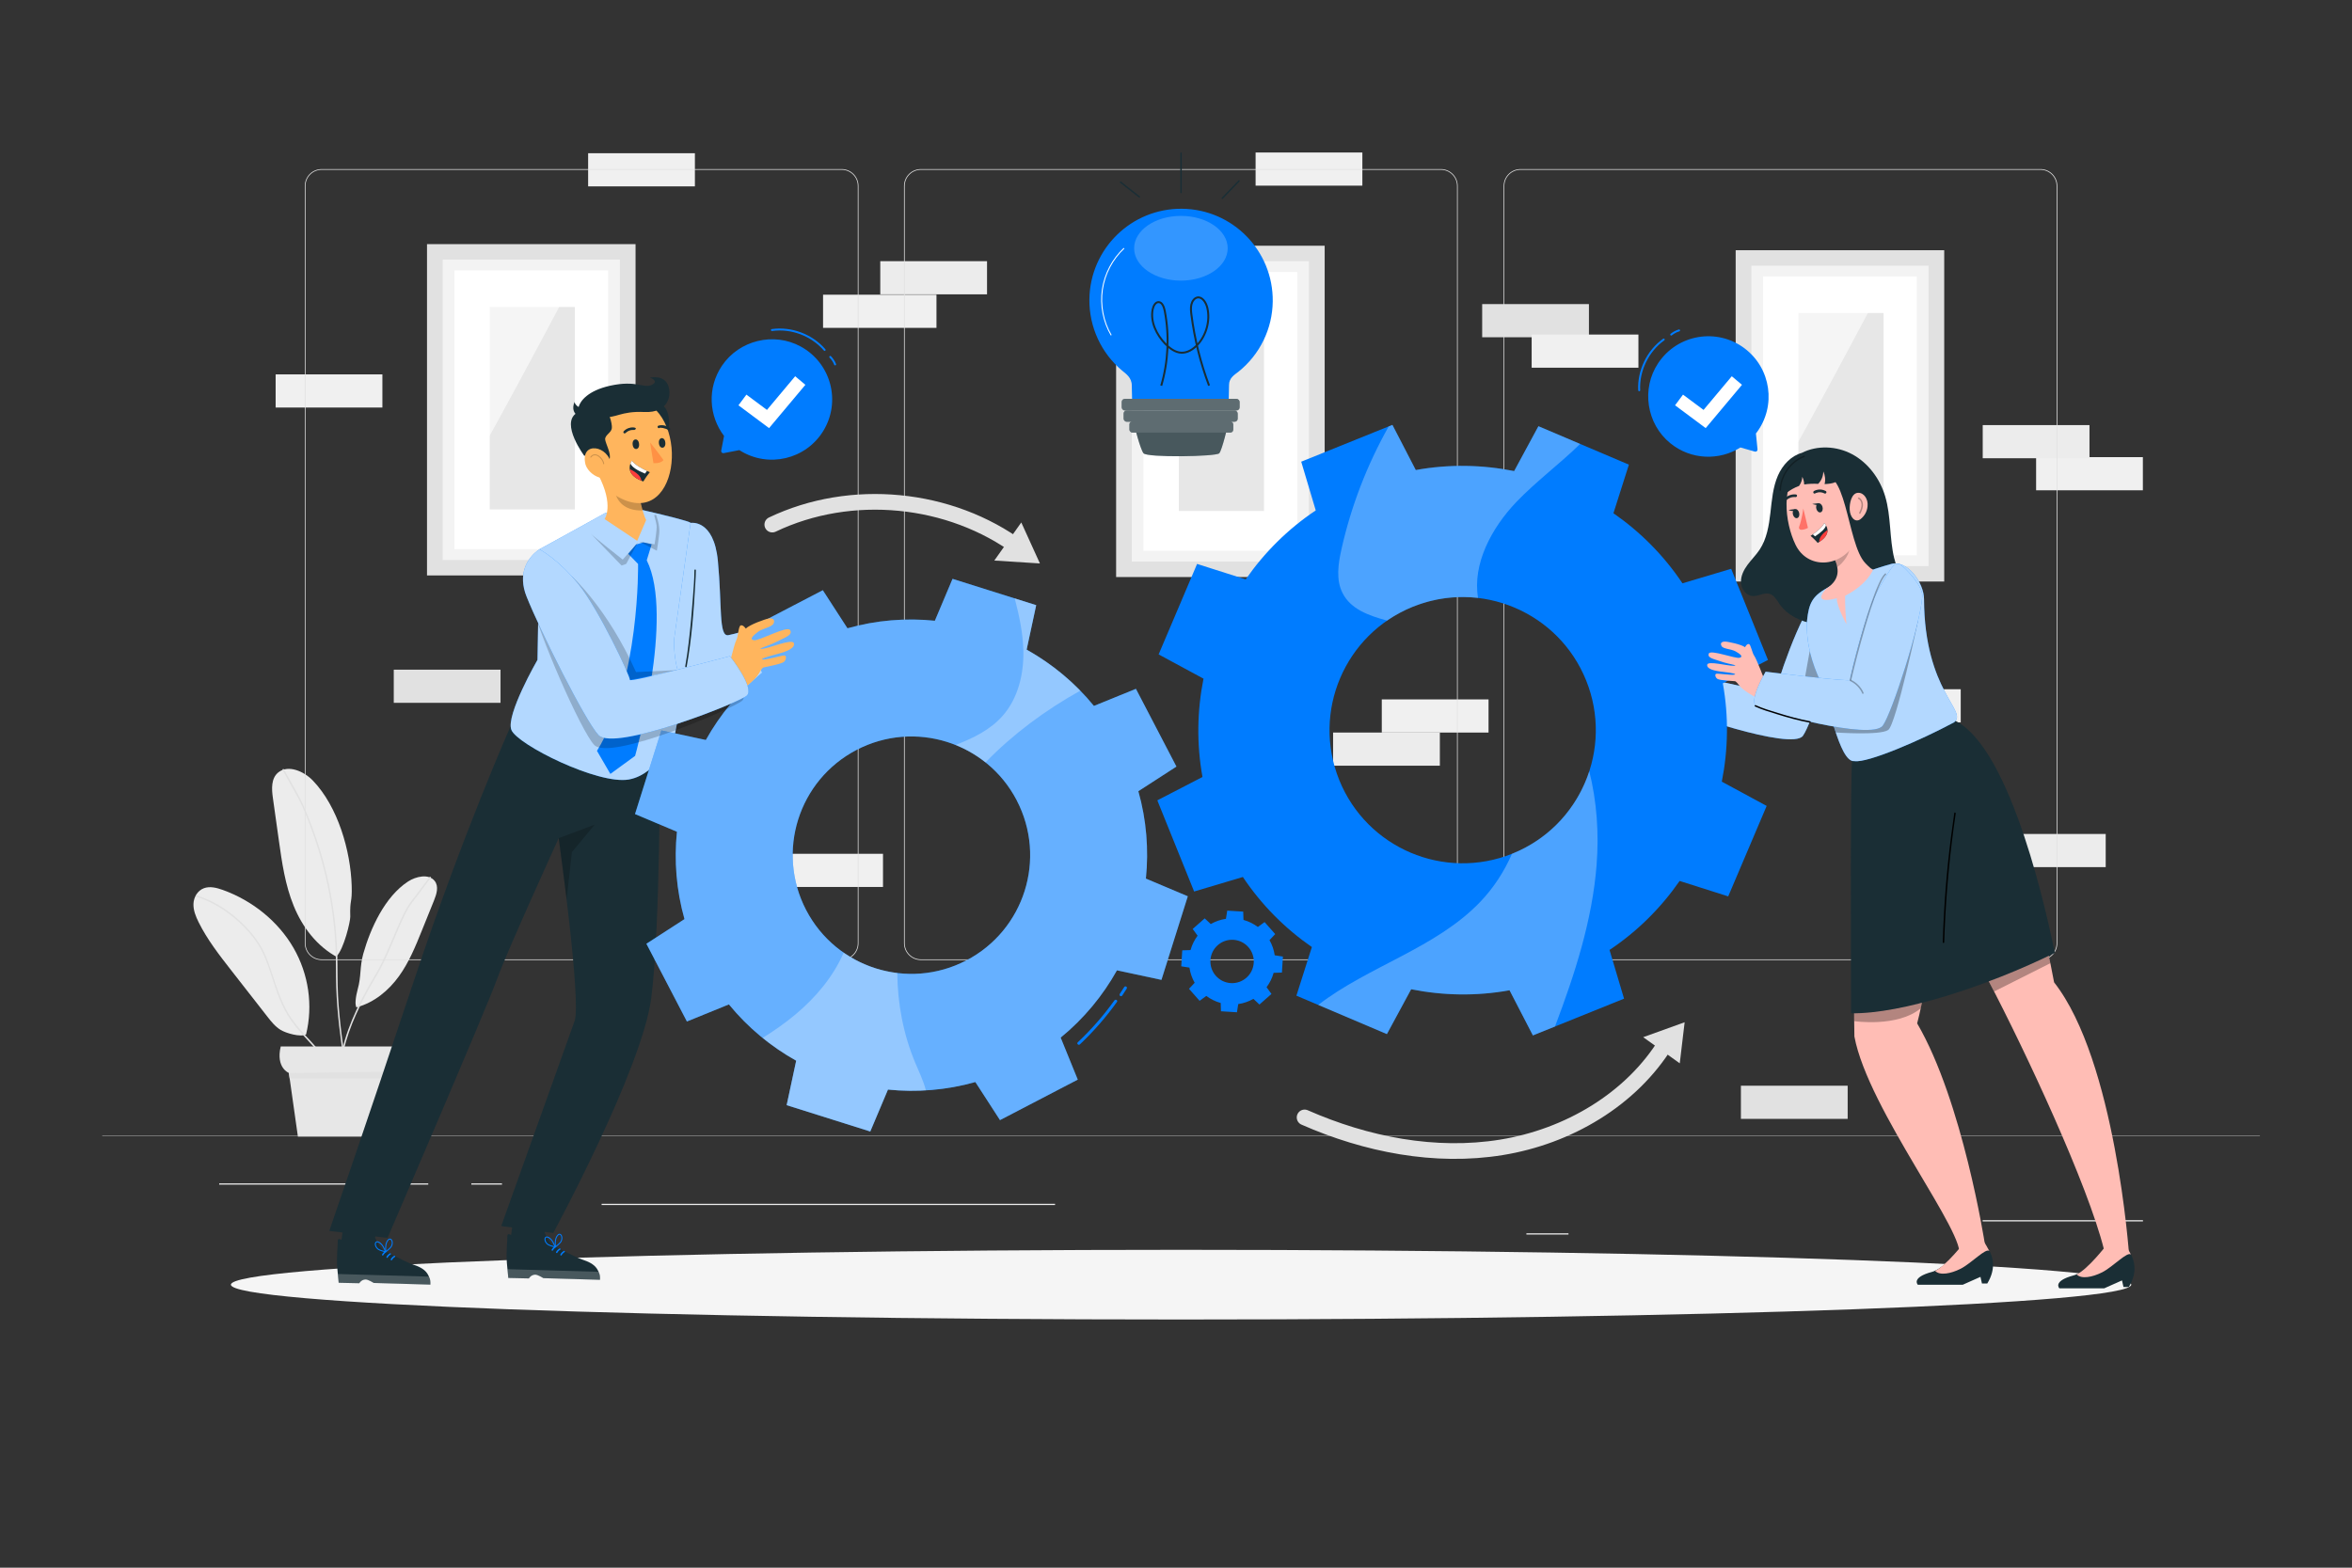 <svg xmlns="http://www.w3.org/2000/svg" id="Layer_1" viewBox="0 0 1200 800"><rect x="0" y="0" width="1200" height="800" fill="#333333" stroke="none"/><path d="M394.03,267.7c40.14-19.18,90.71-14.26,126.41,12.28" fill="none" stroke="#e1e1e1" stroke-linecap="round" stroke-linejoin="round" stroke-width="8"></path><polygon points="521.06 266.61 507.3 286.05 530.57 287.53 521.06 266.61" fill="#e1e1e1" stroke-width="0"></polygon><path d="M665.61,570.23c31.43,13.82,66.54,20.76,100.43,15.27,33.89-5.49,66.3-24.36,84.18-53.67" fill="none" stroke="#e1e1e1" stroke-linecap="round" stroke-linejoin="round" stroke-width="8"></path><polygon points="838.36 529.28 857.02 542.62 859.51 521.66 838.36 529.28" fill="#e1e1e1" stroke-width="0"></polygon><path d="M182.15,513.97c-.22.51-.94-.47-.71-3.39.14-1.77.55-3.96,1.04-5.68,1.92-6.78.96-11.46,2.88-18.24,3.66-12.95,10.97-29.06,22.81-36.81,4.11-2.69,10.62-4.07,13.59-.32,2.23,2.81.99,6.72-.32,9.98-2.07,5.12-4.13,10.24-6.2,15.36-3.25,8.05-6.54,16.17-11.7,23.32-5.16,7.15-12.45,13.33-21.38,15.78" fill="#ececec" stroke-width="0"></path><path d="M175.36,536.14c1.37-6.29,3.61-12.38,6.21-18.26,1.71-3.86,3.59-7.65,5.6-11.36,2.19-4.04,4.68-7.91,6.83-11.96,3.82-7.18,6.73-14.79,10-22.23,1.4-3.18,2.85-6.36,4.64-9.35,1.04-1.74,2.32-3.25,3.53-4.86,2.54-3.38,5.08-6.77,7.62-10.15.29-.39-.36-.76-.65-.38-2.32,3.09-4.65,6.19-6.97,9.28-1.02,1.36-2.16,2.62-3.11,4.03-1.85,2.73-3.31,5.73-4.68,8.73-3.38,7.37-6.22,14.98-9.85,22.24-2,4-4.39,7.76-6.58,11.66s-4.23,7.83-6.09,11.86c-3.04,6.59-5.7,13.45-7.25,20.56-.1.47.62.67.72.2h0Z" fill="#e1e1e1" stroke-width="0"></path><path d="M156.15,527.9c3.64-14.79,1.33-30.75-6.38-44.15-7.72-13.39-20.78-24.11-36.12-29.62-3.09-1.11-6.59-2.01-9.66-.85-3.28,1.24-5.14,4.62-5.28,7.88-.14,3.26,1.13,6.43,2.6,9.4,4.41,8.92,10.66,16.93,16.87,24.88,6.09,7.8,12.19,15.61,18.28,23.41,1.94,2.48,3.94,5.02,6.71,6.71,2.77,1.69,10.07,3.82,12.97,2.34" fill="#ececec" stroke-width="0"></path><path d="M171.73,487.98c3.77-3.82,7.05-17.83,6.98-20.19-.28-9.33,1-6.45.72-15.78-.54-17.81-7.01-40.4-19.85-53.73-4.45-4.62-12.45-8.21-17.53-4.17-3.8,3.03-3.48,8.45-2.83,13.04,1.01,7.21,2.03,14.43,3.04,21.64,1.59,11.34,3.22,22.79,7.59,33.49,4.37,10.7,11.81,20.73,22.6,26.38" fill="#ececec" stroke-width="0"></path><path d="M170.87,562.63c3.03-8.52-1.06-17.48-6.26-24.21-5.97-7.72-13.63-14.03-18.34-22.71s-6.8-18.09-10.35-27.07c-2.58-6.53-6.9-12.21-11.88-17.11-6.68-6.57-14.78-11.88-23.77-14.65-.46-.14-.66.58-.2.72,8.05,2.48,15.37,7.03,21.57,12.69,5.18,4.72,9.96,10.35,12.83,16.8,3.66,8.23,5.57,17.13,9.32,25.34,1.88,4.11,4.23,7.93,7.07,11.45s6.2,6.94,9.3,10.41c6.67,7.47,13.71,17.66,9.98,28.14-.16.46.56.65.72.2h0Z" fill="#e1e1e1" stroke-width="0"></path><path d="M179.08,565.36c-1.16-12.65-3.27-25.18-4.82-37.77-.79-6.44-1.43-12.89-1.78-19.37-.39-7.12-.18-14.23-.4-21.35-.42-13.73-2.25-27.41-5.44-40.77-1.63-6.84-3.63-13.6-5.97-20.24-1.15-3.25-2.38-6.47-3.7-9.66-1.15-2.78-2.27-5.65-3.66-8.33-2.68-5.16-5.65-10.19-8.47-15.28-.23-.42-.88-.04-.65.38,2.69,4.85,5.38,9.7,8.07,14.55,2.48,4.47,4.29,9.44,6.1,14.22,2.44,6.44,4.55,13.01,6.32,19.66,3.59,13.51,5.77,27.4,6.48,41.37.35,6.96.13,13.91.37,20.87s.76,13.2,1.49,19.77c1.57,14.01,4.03,27.9,5.32,41.95.04.48.79.48.75,0h0Z" fill="#e1e1e1" stroke-width="0"></path><path d="M143.23,534.02h60.03s4.38,10.09-4.38,12.91l-5.48,33.09h-41.41l-4.6-32.48s-6.79-2.62-4.16-13.52Z" fill="#e7e7e7" stroke-width="0"></path><g><path d="M147.39,547.53c16.88,0,34.61-.61,51.49-.61l-.56,3.4h-50.53l-.4-2.8Z" fill="#e1e1e1" stroke-width="0"></path></g><rect x="140.63" y="191.05" width="54.47" height="16.92" fill="#f0f0f0" stroke-width="0"></rect><rect x="300.07" y="78.19" width="54.47" height="16.92" fill="#f0f0f0" stroke-width="0"></rect><rect x="640.61" y="77.82" width="54.47" height="16.92" fill="#f0f0f0" stroke-width="0"></rect><rect x="1038.83" y="233.28" width="54.47" height="16.92" fill="#f0f0f0" stroke-width="0"></rect><rect x="1011.59" y="216.93" width="54.47" height="16.92" fill="#ececec" stroke-width="0"></rect><rect x="888.22" y="554.05" width="54.47" height="16.92" fill="#e1e1e1" stroke-width="0"></rect><rect x="680.15" y="373.82" width="54.47" height="16.92" fill="#ececec" stroke-width="0"></rect><rect x="704.99" y="356.91" width="54.47" height="16.92" fill="#f0f0f0" stroke-width="0"></rect><rect x="200.9" y="341.74" width="54.47" height="16.92" fill="#e1e1e1" stroke-width="0"></rect><rect x="396.04" y="435.7" width="54.47" height="16.92" fill="#f0f0f0" stroke-width="0"></rect><rect x="1019.87" y="425.58" width="54.47" height="16.92" fill="#ececec" stroke-width="0"></rect><rect x="945.9" y="351.72" width="54.47" height="16.92" fill="#f0f0f0" stroke-width="0"></rect><rect x="449.12" y="133.28" width="54.47" height="16.92" fill="#ececec" stroke-width="0"></rect><rect x="419.93" y="150.39" width="57.86" height="16.92" fill="#f0f0f0" stroke-width="0"></rect><rect x="756.21" y="155.18" width="54.47" height="16.92" fill="#e1e1e1" stroke-width="0"></rect><rect x="781.46" y="170.72" width="54.47" height="16.92" fill="#f0f0f0" stroke-width="0"></rect><rect x="217.86" y="124.58" width="106.4" height="169.07" fill="#e1e1e1" stroke-width="0"></rect><rect x="225.86" y="132.47" width="90.4" height="153.3" fill="#fff" opacity=".6" stroke-width="0"></rect><rect x="231.83" y="137.99" width="78.45" height="142.25" fill="#fff" stroke-width="0"></rect><rect x="249.86" y="156.65" width="43.44" height="103.3" fill="#e7e7e7" stroke-width="0"></rect><path d="M236.42,141.1s-1.4,103.19.7,102.84c2.1-.35,55.95-101.61,56.18-102.66l-56.88-.18Z" fill="#fff" opacity=".6" stroke-width="0"></path><rect x="885.55" y="127.69" width="106.4" height="169.07" fill="#e1e1e1" stroke-width="0"></rect><rect x="893.55" y="135.57" width="90.4" height="153.3" fill="#fff" opacity=".6" stroke-width="0"></rect><rect x="899.52" y="141.1" width="78.45" height="142.25" fill="#fff" stroke-width="0"></rect><rect x="917.55" y="159.75" width="43.44" height="103.3" fill="#e7e7e7" stroke-width="0"></rect><path d="M904.11,144.2s-1.4,103.19.7,102.84c2.1-.35,55.95-101.61,56.18-102.66l-56.88-.18Z" fill="#fff" opacity=".6" stroke-width="0"></path><rect x="569.45" y="125.4" width="106.4" height="169.07" fill="#e1e1e1" stroke-width="0"></rect><rect x="577.45" y="133.28" width="90.4" height="153.3" fill="#fff" opacity=".6" stroke-width="0"></rect><rect x="583.42" y="138.81" width="78.45" height="142.25" fill="#fff" stroke-width="0"></rect><rect x="601.45" y="157.46" width="43.44" height="103.3" fill="#e7e7e7" stroke-width="0"></rect><path d="M588.01,141.91s-1.4,103.19.7,102.84c2.1-.35,55.95-101.61,56.18-102.66l-56.88-.18Z" fill="#fff" opacity=".6" stroke-width="0"></path><path d="M1041.06,489.92h-265.29c-4.74,0-8.6-3.86-8.6-8.6V94.89c0-4.74,3.86-8.6,8.6-8.6h265.29c4.74,0,8.6,3.86,8.6,8.6v386.43c0,4.74-3.86,8.6-8.6,8.6ZM775.76,86.65c-4.54,0-8.24,3.7-8.24,8.24v386.43c0,4.54,3.7,8.24,8.24,8.24h265.29c4.54,0,8.24-3.7,8.24-8.24V94.89c0-4.54-3.7-8.24-8.24-8.24h-265.29Z" fill="#e1e1e1" stroke-width="0"></path><path d="M735.13,489.92h-265.3c-4.74,0-8.6-3.86-8.6-8.6V94.89c0-4.74,3.86-8.6,8.6-8.6h265.3c4.74,0,8.6,3.86,8.6,8.6v386.43c0,4.74-3.86,8.6-8.6,8.6ZM469.84,86.65c-4.54,0-8.24,3.7-8.24,8.24v386.43c0,4.54,3.7,8.24,8.24,8.24h265.3c4.54,0,8.24-3.7,8.24-8.24V94.89c0-4.54-3.7-8.24-8.24-8.24h-265.3Z" fill="#e1e1e1" stroke-width="0"></path><path d="M429.4,489.92H164.11c-4.74,0-8.6-3.86-8.6-8.6V94.89c0-4.74,3.86-8.6,8.6-8.6h265.3c4.74,0,8.6,3.86,8.6,8.6v386.43c0,4.74-3.86,8.6-8.6,8.6ZM164.11,86.65c-4.54,0-8.24,3.7-8.24,8.24v386.43c0,4.54,3.7,8.24,8.24,8.24h265.3c4.54,0,8.24-3.7,8.24-8.24V94.89c0-4.54-3.7-8.24-8.24-8.24H164.11Z" fill="#e1e1e1" stroke-width="0"></path><rect x="52.17" y="579.55" width="1100.83" height=".18" fill="#e1e1e1" stroke-width="0"></rect><rect x="1011.55" y="622.67" width="81.8" height=".62" fill="#ececec" stroke-width="0"></rect><rect x="778.78" y="629.37" width="21.47" height=".62" fill="#ececec" stroke-width="0"></rect><rect x="111.83" y="603.89" width="106.67" height=".62" fill="#ececec" stroke-width="0"></rect><rect x="240.48" y="603.89" width="15.64" height=".62" fill="#ececec" stroke-width="0"></rect><rect x="306.95" y="614.31" width="231.34" height=".62" fill="#ececec" stroke-width="0"></rect><path d="M1087.37,655.57c0,9.82-217.04,17.78-484.78,17.78s-484.78-7.96-484.78-17.78,217.04-17.78,484.78-17.78,484.78,7.96,484.78,17.78Z" fill="#f5f5f5" stroke-width="0"></path><path d="M571.46,93.23c3.16,2.56,6.44,4.97,9.6,7.53.37.3.91-.23.53-.53-3.16-2.56-6.44-4.97-9.6-7.53-.37-.3-.91.23-.53.53h0Z" fill="#1a2e35" stroke-width="0"></path><path d="M602.95,98.23v-20.05c0-.48-.75-.48-.75,0v20.05c0,.48.75.48.75,0h0Z" fill="#1a2e35" stroke-width="0"></path><path d="M623.92,101.41c2.83-2.94,5.66-5.88,8.49-8.82.33-.35-.19-.88-.53-.53-2.83,2.94-5.66,5.88-8.49,8.82-.33.35.19.88.53.53h0Z" fill="#1a2e35" stroke-width="0"></path><path d="M578.72,217.01s2.97,12.01,4.7,14.3,37.17,1.73,38.65,0c1.48-1.73,4.38-14.3,4.38-14.3h-47.72Z" fill="#1a2e35" stroke-width="0"></path><path d="M578.72,217.01s2.97,12.01,4.7,14.3,37.17,1.73,38.65,0c1.48-1.73,4.38-14.3,4.38-14.3h-47.72Z" fill="#fff" opacity=".2" stroke-width="0"></path><path d="M603.13,106.53c-25.83-.3-47.02,20.39-47.32,46.22-.16,14.02,5.97,27.37,16.7,36.38,1.98,1.63,4.99,3.6,4.93,7.69,0,.13.21,10.22.21,10.22h49.2s.21-10.49.21-10.61c0-3.6,2.78-5.15,4.84-6.77,10.88-8.72,17.29-21.86,17.46-35.81.3-25.83-20.39-47.02-46.22-47.32Z" fill="#007cff" stroke-width="0"></path><path d="M626.38,126.69c0,9.11-10.66,16.51-23.87,16.51s-23.87-7.4-23.87-16.51,10.66-16.52,23.87-16.52,23.87,7.4,23.87,16.52Z" fill="#fff" opacity=".2" stroke-width="0"></path><path d="M566.95,171.08c-4.07-6.98-5.69-15.36-4.51-23.35,1.18-7.99,5.15-15.55,11.06-21.05" fill="none" stroke="#fff" stroke-miterlimit="10" stroke-width=".5"></path><path d="M592.47,196.81c3.59-12.21,4.22-25.54,1.8-38.12-.39-2.03-1.31-4.48-3.13-4.53-1.63-.04-2.7,1.97-3.06,3.78-1.24,6.43,2.09,12.96,6.35,17.4,2.31,2.4,5.11,4.5,8.23,4.65,3.13.15,6.12-1.7,8.39-4.17,4.34-4.73,6.5-12.13,4.93-18.74-.66-2.79-2.65-5.79-5.14-5.26-1.5.32-2.6,1.91-2.99,3.6-.39,1.69-.2,3.47.02,5.19,1.59,12.43,4.62,24.63,9,36.16" fill="none" stroke="#1a2e35" stroke-miterlimit="10"></path><rect x="572.28" y="203.53" width="60.2" height="5.94" rx="1.58" ry="1.58" fill="#1a2e35" stroke-width="0"></rect><rect x="572.28" y="203.53" width="60.2" height="5.94" rx="1.58" ry="1.58" fill="#fff" opacity=".3" stroke-width="0"></rect><rect x="573.25" y="209.47" width="58.25" height="5.75" rx="1.56" ry="1.56" fill="#1a2e35" stroke-width="0"></rect><rect x="573.25" y="209.47" width="58.25" height="5.75" rx="1.56" ry="1.56" fill="#fff" opacity=".3" stroke-width="0"></rect><rect x="576.21" y="215.03" width="53.03" height="5.75" rx="1.56" ry="1.56" fill="#1a2e35" stroke-width="0"></rect><rect x="576.21" y="215.03" width="53.03" height="5.75" rx="1.56" ry="1.56" fill="#fff" opacity=".3" stroke-width="0"></rect><path d="M890.06,177.74c-14.04-10.53-34.16-7.24-44.04,7.55-8.71,13.03-6.01,30.97,6.15,40.87,10.59,8.63,25.01,8.97,35.81,2.18l7.36,2.12c.72.21,1.43-.38,1.35-1.13l-.82-8.14c.11-.14.22-.25.33-.39,10.19-13.58,7.44-32.86-6.14-43.05Z" fill="#007cff" stroke-width="0"></path><path d="M836.33,199.15c-.51-9.98,4.37-20.08,12.51-25.89" fill="none" stroke="#007cff" stroke-linecap="round" stroke-linejoin="round"></path><path d="M852.66,170.74c1.17-.97,2.55-1.7,4.01-2.13" fill="none" stroke="#007cff" stroke-linecap="round" stroke-linejoin="round"></path><polygon points="870.25 218.47 854.62 206.83 858.68 201.38 869.16 209.18 883.56 192 888.77 196.37 870.25 218.47" fill="#fff" stroke-width="0"></polygon><path d="M419.98,220.01c9.23-14.93,4.14-34.67-11.47-43.19-13.76-7.51-31.39-3.2-40.15,9.79-7.64,11.32-6.69,25.71,1.05,35.86l-1.45,7.52c-.14.74.51,1.39,1.25,1.25l8.04-1.55c.14.09.27.2.42.29,14.44,8.93,33.39,4.46,42.32-9.99Z" fill="#007cff" stroke-width="0"></path><path d="M393.83,168.42c9.9-1.4,20.39,2.55,26.9,10.14" fill="none" stroke="#007cff" stroke-linecap="round" stroke-linejoin="round"></path><path d="M423.6,182.14c1.08,1.08,1.93,2.39,2.48,3.81" fill="none" stroke="#007cff" stroke-linecap="round" stroke-linejoin="round"></path><polygon points="392.38 218.47 376.76 206.83 380.82 201.38 391.3 209.18 405.7 192 410.91 196.37 392.38 218.47" fill="#fff" stroke-width="0"></polygon><path d="M625.47,468.88c-2.77.4-5.38,1.32-7.73,2.67l-3.09-2.9-6.13,5.41,2.5,3.43c-1.62,2.17-2.86,4.64-3.6,7.34l-4.23.13-.51,8.16,4.18.66c.4,2.77,1.32,5.38,2.67,7.73l-2.9,3.09,5.41,6.13,3.43-2.5c2.17,1.62,4.64,2.86,7.34,3.6l.13,4.23,8.16.51.66-4.18c2.77-.4,5.38-1.32,7.73-2.67l3.09,2.9,6.13-5.41-2.5-3.43c1.62-2.17,2.86-4.64,3.6-7.34l4.23-.13.51-8.16-4.18-.66c-.4-2.77-1.32-5.38-2.66-7.73l2.9-3.09-5.41-6.13-3.43,2.5c-2.17-1.62-4.64-2.86-7.34-3.6l-.13-4.23-8.16-.51-.66,4.18ZM639.66,491.32c-.38,6.1-5.63,10.74-11.73,10.36-6.1-.38-10.74-5.63-10.36-11.73.38-6.1,5.63-10.74,11.73-10.36,6.1.38,10.74,5.63,10.36,11.73Z" fill="#007cff" stroke-width="0"></path><path d="M851.12,355.67s-6.1-3.25-8-5.78c-1.89-2.53-2.21-2.23-2.36-2.28-.14-.06-7.8-.34-8.92-1.21-1.12-.87-1.32-2.38-.51-2.59.81-.21,7.42.79,9.13.49,1.71-.29-1.06-.95-5.61-1.44s-8.45-1.46-8.16-3.63c.29-2.18,10.74.7,13.57.51,2.83-.19-2.43-.75-6.36-2.13s-7.24-1.84-6.4-4.07c.84-2.23,13.56,2.73,15.73,2.12,2.16-.61.02-2.08-2.1-3.28-2.12-1.2-6.28-1.17-7.11-2.69s.08-2.23,1.6-2.29c1.52-.07,8.67,1.51,10.38,2.88,0,0,.88-1.81,1.93-1.63,1.06.18,1.65,4.5,2.76,5.99,1.11,1.5,5.02,11.72,5.02,11.72l-4.59,9.31Z" fill="#ffb55d" stroke-width="0"></path><path d="M928.24,302.58c-10.09,9.99-22.76,49.6-22.31,50.9.45,1.3-49.43-10.71-49.43-10.71,0,0-8.72,14.87-4.79,17.54,3.93,2.66,62.51,23.05,68.17,15.16,4.67-6.51,16.98-45.39,20.79-60.84l-12.44-12.04Z" fill="#007cff" stroke-width="0"></path><path d="M928.24,302.58c-10.09,9.99-22.76,49.6-22.31,50.9.45,1.3-49.43-10.71-49.43-10.71,0,0-8.72,14.87-4.79,17.54,3.93,2.66,62.51,23.05,68.17,15.16,4.67-6.51,16.98-45.39,20.79-60.84l-12.44-12.04Z" fill="#fff" opacity=".7" stroke-width="0"></path><path d="M947.58,408.81s-2.29,72.44-1.46,120.11c6.98,37.47,58.39,102.23,53.29,112.38.17,2.27,11.07-5.52,13.21-6.89,0,0-11.24-72.43-34.48-112.18,12.73-48.04,4.24-115.59,4.24-115.59l-34.8,2.17Z" fill="#ffbdb5" stroke-width="0"></path><path d="M946.02,521.1s22.12,3.27,33.95-6.55l.57-2.79-34.6,4.93.08,4.41Z" fill="#000" opacity=".3" stroke-width="0"></path><path d="M955.25,393.77s43.56,75.93,62.95,113.76c20.35,39.74,51.37,107.39,56.57,136.07,2.76.75,7.17-.28,11.5-3.15,0,0-6.89-99.26-38.26-139.16-18.98-102-51.93-118.7-51.93-118.7l-40.83,11.19Z" fill="#ffbdb5" stroke-width="0"></path><polygon points="1014.72 500.83 1017.4 505.97 1046.1 491.52 1045.14 487.16 1014.72 500.83" fill="#000" opacity=".3" stroke-width="0"></polygon><path d="M1086.14,656.78h-2.73l-.76-3.38-9.05,4.03h-22.9s-3.65-3.66,7.27-6.58c.53-.14,1.05-.34,1.55-.59,5.82-2.73,14.1-11.95,14.1-11.95h12.58c.38.58.73,1.19,1.03,1.81,1.39,2.82,3.72,8.63-1.09,16.66Z" fill="#1a2e35" stroke-width="0"></path><path d="M1087.21,640.25h0c-1.66-1.91-9.22,6.28-14.75,9.05-4.94,2.46-10.5,3.55-12.96,1.05,5.82-2.73,14.98-14.64,14.98-14.64h10.12s2.12,3.28,2.61,4.54Z" fill="#ffbdb5" stroke-width="0"></path><path d="M1013.93,654.97h-2.73l-.76-3.38-9.05,4.03h-22.9s-3.65-3.66,7.27-6.58c.53-.14,1.05-.34,1.55-.59,5.82-2.73,14.1-11.95,14.1-11.95h12.58c.38.58.73,1.19,1.03,1.81,1.45,2.82,3.74,8.63-1.09,16.66Z" fill="#1a2e35" stroke-width="0"></path><path d="M1015,638.44h0c-1.66-1.91-9.22,6.28-14.75,9.05-4.94,2.46-10.5,3.55-12.96,1.05,5.82-2.73,14.98-14.64,14.98-14.64h10.12s2.02,3.28,2.61,4.54Z" fill="#ffbdb5" stroke-width="0"></path><path d="M996.84,367.47l-.31-3.34c-18.32,6.18-33.29,12.07-52.5,14.27l1.08,6.04c-1.18,10.87-.69,100.01-.69,132.64,25.79.45,69.65-13.92,103.95-30.82-3.01-14.66-21.73-105.36-51.54-118.8Z" fill="#1a2e35" stroke-width="0"></path><path d="M997.08,414.91c-2.52,16.96-4.28,34.04-5.24,51.16-.28,4.93-.49,9.86-.64,14.8-.01.48.74.48.75,0,.52-17.03,1.8-34.03,3.86-50.94.6-4.95,1.27-9.89,2-14.82.07-.47-.65-.68-.72-.2h0Z" fill="#000" stroke-width="0"></path><path d="M966.46,285.04c-2.53-10.45-1.56-21.56-4.66-31.85-2.69-8.93-8.64-17.02-16.86-21.41-7.85-4.2-17.76-4.69-25.66-.66-5.46,1.47-9.83,6.22-12.14,11.49-2.63,6-3.13,12.67-3.88,19.17-.75,6.5-1.86,13.21-5.46,18.67-1.82,2.76-4.21,5.09-6.17,7.74-1.97,2.65-3.55,5.8-3.37,9.1.18,3.3,2.62,6.63,5.92,6.87,2.96.22,5.89-1.96,8.73-1.1,2.33.71,3.58,3.15,4.98,5.15,4.04,5.82,10.99,9.13,18.01,10.14,7.01,1,14.16-.06,21.1-1.5,4.58-.95,9.2-2.09,13.25-4.43,4.05-2.34,7.52-6.04,8.61-10.6,1.32-5.56-1.02-11.23-2.36-16.79Z" fill="#1a2e35" stroke-width="0"></path><polygon points="928.39 346.76 923.34 332.15 920.96 345.4 928.39 346.76" fill="#000" opacity=".3" stroke-width="0"></polygon><path d="M921.94,316.77c-.62,11.79,2.97,22.52,6.44,29.98,4.24,9.84,9.93,42.56,17.72,41.65,6.7,1.11,34-10.7,50.84-19.77,7.48-5.71-15.1-15.59-15.3-62.93,0-8.17-8.49-20.21-16.73-17.91-2.2.62-4.51,1.3-6.85,2.07-8.3,2.56-16.42,5.67-24.31,9.32-2.55,1.24,2.5-1.37,0,0-9.01,4.7-10.82,8.18-11.81,17.6Z" fill="#007cff" stroke-width="0"></path><path d="M921.94,316.77c-.62,11.79,2.97,22.52,6.44,29.98,4.24,9.84,9.93,42.56,17.72,41.65,6.7,1.11,34-10.7,50.84-19.77,7.48-5.71-15.1-15.59-15.3-62.93,0-8.17-8.49-20.21-16.73-17.91-2.2.62-4.51,1.3-6.85,2.07-8.3,2.56-16.42,5.67-24.31,9.32-2.55,1.24,2.5-1.37,0,0-9.01,4.7-10.82,8.18-11.81,17.6Z" fill="#fff" opacity=".7" stroke-width="0"></path><path d="M946.17,264.2c.65,8.64,2.45,23.07,9.46,26.52,0,0-2.57,7.24-14.24,13.34-.04,4.84.19,9.68.68,14.5,0,0-5.22-9.59-4.9-13.27-13.81,3.59-5.38-4.92-5.38-4.92,8.25-5.29,6.16-11.9,2.92-17.66l11.47-18.51Z" fill="#ffbdb5" stroke-width="0"></path><path d="M941.68,274.12l-5.68,11.58c.91,1.25,1.37,3.68,1.37,3.68,3.05-2,7.1-7.44,6.18-11.14-.37-1.48-1-2.87-1.87-4.12Z" fill="#000" opacity=".2" stroke-width="0"></path><path d="M948.37,248.96c2.1,13.59,3.28,19.29-1.82,27.98-7.68,13.07-24.43,13.53-30.47,1.03-5.44-11.24-7.98-31.59,3.65-40.43,7.55-6.16,18.66-5.03,24.81,2.51,2.08,2.55,3.41,5.64,3.83,8.91Z" fill="#ffbdb5" stroke-width="0"></path><path d="M934.13,243.63c10.25,6.6,9.99,50.96,24.22,45.24,14.23-5.73-9.35-52.85-19.57-54.46-10.23-1.6-4.65,9.22-4.65,9.22Z" fill="#1a2e35" stroke-width="0"></path><path d="M938.81,234.59c1.28,9.33.67,12.07-7.9,12.45.54-2.15.3-4.43-.66-6.43-.02,2.37-.96,4.63-2.62,6.31-2.38-.15-4.78-.05-7.14.3-.02-1.35-.35-2.68-.95-3.89-.09,1.67-.66,3.29-1.66,4.64-2.36.86-4.57,2.11-6.53,3.69-3.22-9.21,8.79-24.57,27.47-17.07Z" fill="#1a2e35" stroke-width="0"></path><path d="M952.83,258.36c-.24,2.65-1.59,5.06-3.72,6.66-2.69,1.84-5.17-1.11-5.38-4.86-.2-3.37.94-8.43,4.12-8.67s5.4,3.35,4.98,6.86Z" fill="#ffbdb5" stroke-width="0"></path><path d="M929.82,258.54c.39,1.25.01,2.53-.84,2.87-.85.34-1.86-.4-2.24-1.64-.39-1.25-.01-2.53.84-2.87.85-.34,1.86.4,2.24,1.64Z" fill="#1a2e35" stroke-width="0"></path><path d="M931.4,251.84c-.17.07-.35.06-.52-.02-2.59-1.36-4.74-.05-4.76-.04-.32.19-.72.09-.9-.24-.17-.33-.05-.76.27-.96.11-.07,2.81-1.71,6.02-.02.32.17.44.59.27.93-.08.17-.22.29-.38.35Z" fill="#1a2e35" stroke-width="0"></path><path d="M910.75,255.59c-.17,0-.33-.06-.46-.19-.25-.26-.22-.69.06-.96,2.83-2.69,5.88-2.12,6.01-2.1.36.07.58.43.48.79-.1.37-.47.6-.84.54-.12-.02-2.5-.43-4.74,1.71-.15.14-.33.21-.51.21Z" fill="#1a2e35" stroke-width="0"></path><path d="M920.05,259.49s-.69,5.61-2.17,9.4c-.26.66.22,1.39.93,1.44,1.83.14,3.61-.95,3.61-.95l-2.37-9.89Z" fill="#ff7268" stroke-width="0"></path><path d="M927.89,256.76l-3.26.41s4.09,1.44,3.26-.41Z" fill="#1a2e35" stroke-width="0"></path><path d="M917.88,261.48c.39,1.25.01,2.53-.84,2.87-.85.34-1.86-.4-2.24-1.64-.39-1.25-.01-2.53.84-2.87.85-.34,1.86.4,2.24,1.64Z" fill="#1a2e35" stroke-width="0"></path><path d="M915.77,259.81l-3.26.41s2.89,1.48,3.26-.41Z" fill="#1a2e35" stroke-width="0"></path><g opacity=".3"><path d="M948.11,254.55c1.06.55,1.59,1.72,1.64,2.87.06,1.48-.58,2.89-1.18,4.21-.2.44.45.82.65.38.68-1.5,1.41-3.12,1.26-4.8-.12-1.34-.76-2.67-1.99-3.3-.43-.22-.81.43-.38.65h0Z" fill="#000" stroke-width="0"></path></g><path d="M923.75,273.46c1.49,1.14,3.66,3.59,3.66,3.59.26-.16.52-.31.76-.48,3.44-2.21,4.31-4.38,4.22-6.1-.05-.94-.4-1.76-.76-2.38-.41-.72-.87-1.13-.87-1.13-1.12,2.26-4.17,4.57-5.85,5.74-.7.5-1.16.77-1.16.77Z" fill="#1a2e35" stroke-width="0"></path><path d="M924.91,272.69l1.11,1.03c3.24-2.09,5.24-4,5.62-5.64-.41-.72-.87-1.13-.87-1.13-1.12,2.26-4.17,4.57-5.85,5.74Z" fill="#fff" stroke-width="0"></path><path d="M928.17,276.57c3.44-2.21,4.31-4.38,4.22-6.1-1.14.8-2.43,1.89-3.33,3.21-.69,1.01-.89,2.01-.89,2.89Z" fill="#ff3d3b" stroke-width="0"></path><path d="M935.65,370.77l.96,3.01s22.7,1.62,26.77-1.28c4.07-2.89,15.27-55.93,15.27-55.93,0,0-20.7,48.56-21.65,49.58-.95,1.02-21.35,4.62-21.35,4.62Z" fill="#000" opacity=".3" stroke-width="0"></path><g opacity=".3"><path d="M920.36,232.52c-7.14,2.82-12.17,9.91-12.44,17.59-.02.48.73.48.75,0,.26-7.32,5.07-14.17,11.89-16.87.44-.18.25-.9-.2-.72h0Z" fill="#000" stroke-width="0"></path></g><path d="M671.32,260.45c-14.29,9.53-26.29,21.56-35.76,35.21l-24.8-7.89-19.62,46.17,22.89,12.38c-3.25,16.28-3.58,33.28-.52,50.18l-23.04,11.92,18.78,46.52,24.86-7.41c9.53,14.29,21.56,26.29,35.21,35.76l-7.89,24.8,46.17,19.62,12.38-22.88c16.29,3.25,33.28,3.58,50.18.52l11.92,23.04,46.52-18.77-7.41-24.86c14.29-9.53,26.29-21.56,35.76-35.21l24.79,7.88,19.62-46.17-22.89-12.38c3.25-16.29,3.58-33.28.52-50.18l23.04-11.92-18.78-46.52-24.86,7.41c-9.53-14.29-21.56-26.3-35.21-35.76l7.89-24.8-46.17-19.62-12.38,22.89c-16.29-3.25-33.28-3.59-50.18-.52l-11.92-23.04-46.53,18.78,7.41,24.86ZM809.24,347.19c14.04,34.78-2.78,74.36-37.56,88.4-34.78,14.04-74.36-2.78-88.4-37.56-14.04-34.78,2.78-74.36,37.56-88.4,34.78-14.04,74.36,2.78,88.4,37.56Z" fill="#007cff" stroke-width="0"></path><g opacity=".3"><path d="M684.41,280.3c-1.66,7.42-2.87,15.55.56,22.33,4.2,8.29,13.38,11.53,22.74,14.06,4.03-2.77,8.41-5.16,13.13-7.07,10.93-4.41,22.34-5.77,33.27-4.49-2.93-17.33,6.91-35.75,19.46-48.88,10.15-10.62,22.19-19.47,32.63-29.72l-21.29-9.04-12.38,22.89c-16.29-3.25-33.28-3.59-50.18-.52l-11.92-23.04-1.9.77c-11.05,19.58-19.22,40.78-24.13,62.72Z" fill="#fff" stroke-width="0"></path></g><g opacity=".3"><path d="M814.61,441.11c1.22-15.81.12-32.13-3.76-47.55-5.99,18.44-19.79,34.2-39.17,42.02-.09.04-.18.06-.26.1-3.92,9.01-9.34,17.36-16.13,24.48-22.61,23.69-57.13,32.87-82.72,52.66l35.04,14.89,12.38-22.88c16.29,3.25,33.28,3.58,50.18.52l11.92,23.04,11.27-4.55c10.16-26.83,19.05-54.23,21.26-82.74Z" fill="#fff" stroke-width="0"></path></g><path d="M895.45,355.67s-6.1-3.25-8-5.78c-1.89-2.53-2.21-2.23-2.36-2.28-.14-.06-7.8-.34-8.92-1.21-1.12-.87-1.32-2.38-.51-2.59.81-.21,7.42.79,9.13.49,1.71-.29-1.06-.95-5.61-1.44-4.55-.49-8.45-1.46-8.16-3.63.29-2.18,10.74.7,13.57.51s-2.43-.75-6.36-2.13c-3.94-1.38-7.24-1.84-6.4-4.07.84-2.23,13.56,2.73,15.73,2.12,2.16-.61.02-2.08-2.1-3.28-2.12-1.2-6.28-1.17-7.11-2.69-.83-1.52.08-2.23,1.6-2.29,1.52-.07,8.67,1.51,10.38,2.88,0,0,.88-1.81,1.93-1.63s1.65,4.5,2.76,5.99c1.11,1.5,5.02,11.72,5.02,11.72l-4.59,9.31Z" fill="#ffbdb5" stroke-width="0"></path><path d="M970.66,288.95c3.69,3.16,10.46,10.68,10.09,15.52-1.14,15.12-15.44,59.27-20.12,65.78-5.66,7.89-60.67-7.28-64.6-9.94-3.93-2.66,4.79-17.54,4.79-17.54,0,0,43.76,5.45,43.3,4.15-.45-1.3,7.94-35.8,14.94-47.49,6.99-11.7,7.96-13.5,11.58-10.48.04.03-.04-.03,0,0Z" fill="#007cff" stroke-width="0"></path><path d="M970.66,288.95c3.69,3.16,10.46,10.68,10.09,15.52-1.14,15.12-15.44,59.27-20.12,65.78-5.66,7.89-60.67-7.28-64.6-9.94-3.93-2.66,4.79-17.54,4.79-17.54,0,0,43.76,5.45,43.3,4.15-.45-1.3,7.94-35.8,14.94-47.49,6.99-11.7,7.96-13.5,11.58-10.48.04.03-.04-.03,0,0Z" fill="#fff" opacity=".7" stroke-width="0"></path><g opacity=".3"><path d="M944.5,347.02c1.98-8.43,4.17-16.83,6.58-25.15,2.16-7.46,4.4-14.99,7.47-22.13.95-2.2,1.96-4.78,3.69-6.5.34-.34-.19-.87-.53-.53-1.46,1.45-2.38,3.49-3.22,5.33-1.39,3.04-2.55,6.19-3.65,9.35-2.89,8.33-5.29,16.82-7.55,25.34-1.24,4.68-2.41,9.38-3.52,14.09-.11.47.61.67.72.2h0Z" fill="#000" stroke-width="0"></path></g><g opacity=".3"><path d="M943.95,347.55c2.77,1.28,4.99,3.55,6.2,6.35.19.44.84.06.65-.38-1.26-2.9-3.6-5.29-6.47-6.62-.44-.2-.82.45-.38.65h0Z" fill="#000" stroke-width="0"></path></g><path d="M895.4,360.5c3.57,1.67,7.46,2.79,11.2,3.95,5.5,1.71,11.07,3.29,16.75,4.33.47.09.67-.64.2-.72-5.56-1.01-11.02-2.55-16.41-4.22-3.8-1.18-7.75-2.3-11.36-3.98-.43-.2-.82.44-.38.65h0Z" fill="#000" stroke-width="0"></path><polygon points="176.99 612.2 173.76 636.35 188.73 636.84 205.12 601.28 176.99 612.2" fill="#1a2e35" stroke-width="0"></polygon><path d="M175.66,633.65c1.93,1.9,6.26,1.75,8.24.29l.14-2.81c.42-2.36,1.3-3.46,3.85-3.06,1.25.19,2.77,1.76,3.74,4.05,1.74,4.12,3.86,5.83,3.86,5.83,0,0,11.23,5.99,15.28,7.36,2.42.82,5.64,2.04,7.32,4.7.48.76.9,1.66,1.26,2.71.3.87.23,2.8.23,2.84l-28.86-.85s-2.89-1.8-4.15-1.79c-2.23.02-3.28,1.93-3.28,1.93l-10.5-.23s-.15-1.63-.38-3.99h0c-.1-1.07-.21-2.28-.33-3.57-.52-5.51.36-12.03.23-13.59-.23-2.73,3.35.18,3.35.18Z" fill="#1a2e35" stroke-width="0"></path><path d="M201.55,640.91c-.13-.12-.33-.14-.48-.05-.7.41-1.29,1-1.7,1.75-.22.39.4.79.62.39.36-.66.88-1.19,1.49-1.55.2-.12.24-.38.07-.54,0,0,0,0,0,0Z" fill="#007cff" stroke-width="0"></path><path d="M199.36,639.65c-.13-.12-.33-.14-.48-.05-.7.41-1.29,1-1.7,1.75-.22.39.4.79.62.39.36-.66.88-1.19,1.49-1.55.2-.12.24-.38.07-.54,0,0,0,0,0,0Z" fill="#007cff" stroke-width="0"></path><path d="M197.1,638.47c-.13-.12-.33-.14-.48-.05-.7.41-1.29,1-1.7,1.75-.22.39.4.79.62.39.36-.66.88-1.19,1.49-1.55.2-.12.24-.38.07-.54,0,0,0,0,0,0Z" fill="#007cff" stroke-width="0"></path><path d="M218.81,651.46c.19.42.37.86.54,1.35.3.87.23,2.8.23,2.84l-28.86-.85s-2.89-1.8-4.15-1.79c-2.23.02-3.28,1.93-3.28,1.93l-10.5-.23s-.15-1.63-.38-3.99h0c-.02-.19-.04-.4-.06-.59l46.45,1.34Z" fill="#fff" opacity=".2" stroke-width="0"></path><path d="M196.82,638.79c-.06-1-.12-2.01,0-3.01.12-1,.42-1.99,1.03-2.8.28-.37.69-.73,1.15-.68.49.04.84.51.99.98.3.9.13,1.9-.31,2.74-.44.84-2.12,2.2-2.87,2.78" fill="none" stroke="#007cff" stroke-miterlimit="10" stroke-width=".5"></path><path d="M196.7,638.79c-.37-.94-.74-1.88-1.26-2.73-.53-.86-1.22-1.63-2.11-2.11-.41-.22-.93-.37-1.33-.14-.43.25-.55.81-.49,1.3.1.94.68,1.79,1.43,2.36s2.85,1.11,3.77,1.32" fill="none" stroke="#007cff" stroke-miterlimit="10" stroke-width=".5"></path><polygon points="263.53 609.75 260.3 633.89 275.27 634.38 291.67 598.82 263.53 609.75" fill="#1a2e35" stroke-width="0"></polygon><path d="M262.2,631.19c1.93,1.9,6.26,1.75,8.24.29l.14-2.81c.42-2.36,1.3-3.46,3.85-3.06,1.25.19,2.77,1.76,3.74,4.05,1.74,4.12,3.86,5.83,3.86,5.83,0,0,11.23,5.99,15.28,7.36,2.42.82,5.64,2.04,7.32,4.7.48.76.9,1.66,1.26,2.71.3.87.23,2.8.23,2.84l-28.86-.85s-2.89-1.8-4.15-1.79c-2.23.02-3.28,1.93-3.28,1.93l-10.5-.23s-.15-1.63-.38-3.99h0c-.1-1.07-.21-2.28-.33-3.57-.52-5.51.36-12.03.23-13.59-.23-2.73,3.35.18,3.35.18Z" fill="#1a2e35" stroke-width="0"></path><path d="M288.09,638.45c-.13-.12-.33-.14-.48-.05-.7.41-1.29,1-1.7,1.75-.22.39.4.79.62.39.36-.66.88-1.19,1.49-1.55.2-.12.24-.38.07-.54,0,0,0,0,0,0Z" fill="#007cff" stroke-width="0"></path><path d="M285.9,637.19c-.13-.12-.33-.14-.48-.05-.7.41-1.29,1-1.7,1.75-.22.39.4.79.62.39.36-.66.88-1.19,1.49-1.55.2-.12.24-.38.07-.54,0,0,0,0,0,0Z" fill="#007cff" stroke-width="0"></path><path d="M283.64,636.01c-.13-.12-.33-.14-.48-.05-.7.41-1.29,1-1.7,1.75-.22.39.4.79.62.39.36-.66.88-1.19,1.49-1.55.2-.12.24-.38.07-.54,0,0,0,0,0,0Z" fill="#007cff" stroke-width="0"></path><path d="M305.35,649c.19.42.37.86.54,1.35.3.87.23,2.8.23,2.84l-28.86-.85s-2.89-1.8-4.15-1.79c-2.23.02-3.28,1.93-3.28,1.93l-10.5-.23s-.15-1.63-.38-3.99h0c-.02-.19-.04-.4-.06-.59l46.45,1.34Z" fill="#fff" opacity=".2" stroke-width="0"></path><path d="M283.36,636.33c-.06-1-.12-2.01,0-3.01.12-1,.42-1.99,1.03-2.8.28-.37.69-.73,1.15-.68.49.04.84.51.99.98.3.9.13,1.9-.31,2.74-.44.84-2.12,2.2-2.87,2.78" fill="none" stroke="#007cff" stroke-miterlimit="10" stroke-width=".5"></path><path d="M283.24,636.33c-.37-.94-.74-1.88-1.26-2.73-.53-.86-1.22-1.63-2.11-2.11-.41-.22-.93-.37-1.33-.14-.43.25-.54.81-.49,1.3.1.94.68,1.79,1.43,2.36s2.85,1.11,3.77,1.32" fill="none" stroke="#007cff" stroke-miterlimit="10" stroke-width=".5"></path><path d="M260.85,369.82s-24.24,54.32-49.41,129.9c-26.03,78.15-43.45,128.42-43.45,128.42l29.74,3.57s50.64-117.54,55.89-132.13c5.25-14.59,31.44-71.87,31.44-71.87,0,0,11.63,83.34,8.12,93.26-3.5,9.92-37.45,104.69-37.45,104.69l26.55,3.53s45.32-83.72,49.99-119.9c4.67-36.18,4.41-124.65,4.41-124.65l-75.85-14.82Z" fill="#1a2e35" stroke-width="0"></path><polygon points="285.07 427.7 303.44 420.82 291.8 434.81 289.09 458.98 285.07 427.7" fill="#000" opacity=".2" stroke-width="0"></polygon><path d="M308.71,261.83c-1.43.88-33.5,18.46-33.5,18.46l-.98,56.43s-16.26,28.2-13.33,35.72c2.93,7.52,44.25,28.11,59.92,25.34,15.67-2.77,23.68-23.9,23.68-23.9,0,0,12.23-61.69,12.86-79.06.63-17.37-4.59-26.79-5.02-27.98-.15-.41-3.55-1.41-7.96-2.56-8.47-2.21-20.66-4.93-20.66-4.93l-15.01,2.49Z" fill="#007cff" stroke-width="0"></path><path d="M308.71,261.83c-1.43.88-33.5,18.46-33.5,18.46l-.98,56.43s-16.26,28.2-13.33,35.72c2.93,7.52,44.25,28.11,59.92,25.34,15.67-2.77,23.68-23.9,23.68-23.9,0,0,12.23-61.69,12.86-79.06.63-17.37-4.59-26.79-5.02-27.98-.15-.41-3.55-1.41-7.96-2.56-8.47-2.21-20.66-4.93-20.66-4.93l-15.01,2.49Z" fill="#fff" opacity=".7" stroke-width="0"></path><path d="M325.55,287.77s1.01,59.58-20.97,95.41l6.83,11.75,12.62-9.2s20.17-71.33,5.94-99.8l2.5-8.17-4.25-.98-3.71,1.11-4,4.73,5.03,5.16Z" fill="#007cff" stroke-width="0"></path><path d="M301.55,272.48c1.05,1.18,16.17,13.09,16.17,13.09l7.72-8.74c.05-.1-5.93,10.84-5.96,10.94l-2.35.81-15.58-16.09Z" fill="#000" opacity=".2" stroke-width="0"></path><path d="M326.28,276.43l7.68,1.35s1.33-7.76,1.03-9.72c-.3-1.95-1.22-5.16-1.22-5.16l.93-.22s2.08,5.13,1.66,9.39c-.45,4.52-1.22,8.96-1.22,8.96l-8.86-4.6Z" fill="#000" opacity=".2" stroke-width="0"></path><path d="M324.5,342.96c-14.72-32.94-33.12-49.23-33.12-49.23l29.98,53.23,25.22-5.06-22.09,1.06Z" fill="#000" opacity=".2" stroke-width="0"></path><path d="M352.35,266.84s11.85-2.13,13.91,19.35c2.19,22.85.34,38.81,5.32,37.94,4.98-.86,30.87-8.56,30.87-8.56l8.02,26.97s-36.74,16.2-52.2,13.62c-15.46-2.58-14.36-29.82-14.36-29.82l8.44-59.5Z" fill="#007cff" stroke-width="0"></path><path d="M352.35,266.84s11.85-2.13,13.91,19.35c2.19,22.85.34,38.81,5.32,37.94,4.98-.86,30.87-8.56,30.87-8.56l8.02,26.97s-36.74,16.2-52.2,13.62c-15.46-2.58-14.36-29.82-14.36-29.82l8.44-59.5Z" fill="#fff" opacity=".7" stroke-width="0"></path><path d="M350.33,340.25c2.59-14.17,3.64-28.71,4.45-43.07.12-2.07.25-4.14.26-6.21,0-.48-.75-.48-.75,0-.01,4.69-.43,9.4-.77,14.07-.55,7.62-1.23,15.24-2.14,22.83-.49,4.08-1.04,8.15-1.78,12.19-.09.47.64.67.72.2h0Z" fill="#1a2e35" stroke-width="0"></path><path d="M388.84,343.28c-11.87,9.69-21.49,21.4-28.72,34.33l-22.69-4.87-13.45,42.68,21.39,9.02c-1.49,14.74-.32,29.85,3.85,44.59l-19.43,12.57,20.67,39.68,21.43-8.72c9.69,11.87,21.4,21.49,34.33,28.72l-4.87,22.69,42.67,13.44,9.02-21.38c14.74,1.49,29.85.32,44.59-3.85l12.57,19.43,39.69-20.67-8.72-21.44c11.87-9.69,21.49-21.4,28.72-34.33l22.69,4.87,13.45-42.67-21.38-9.02c1.49-14.74.32-29.85-3.85-44.59l19.43-12.57-20.67-39.68-21.43,8.72c-9.69-11.87-21.4-21.49-34.33-28.72l4.87-22.69-42.68-13.44-9.02,21.38c-14.74-1.49-29.85-.32-44.59,3.85l-12.57-19.43-39.69,20.67,8.72,21.44ZM518.73,408.42c15.45,29.67,3.93,66.25-25.74,81.7-29.67,15.45-66.25,3.92-81.7-25.74-15.45-29.67-3.93-66.25,25.75-81.7,29.67-15.45,66.25-3.93,81.7,25.74Z" fill="#007cff" stroke-width="0"></path><path d="M388.84,343.28c-11.87,9.69-21.49,21.4-28.72,34.33l-22.69-4.87-13.45,42.68,21.39,9.02c-1.49,14.74-.32,29.85,3.85,44.59l-19.43,12.57,20.67,39.68,21.43-8.72c9.69,11.87,21.4,21.49,34.33,28.72l-4.87,22.69,42.67,13.44,9.02-21.38c14.74,1.49,29.85.32,44.59-3.85l12.57,19.43,39.69-20.67-8.72-21.44c11.87-9.69,21.49-21.4,28.72-34.33l22.69,4.87,13.45-42.67-21.38-9.02c1.49-14.74.32-29.85-3.85-44.59l19.43-12.57-20.67-39.68-21.43,8.72c-9.69-11.87-21.4-21.49-34.33-28.72l4.87-22.69-42.68-13.44-9.02,21.38c-14.74-1.49-29.85-.32-44.59,3.85l-12.57-19.43-39.69,20.67,8.72,21.44ZM518.73,408.42c15.45,29.67,3.93,66.25-25.74,81.7-29.67,15.45-66.25,3.92-81.7-25.74-15.45-29.67-3.93-66.25,25.75-81.7,29.67-15.45,66.25-3.93,81.7,25.74Z" fill="#fff" opacity=".4" stroke-width="0"></path><g opacity=".3"><path d="M502.81,389.06c14.06-14.49,30.55-26.7,48.36-36.6-8.16-8.36-17.4-15.38-27.37-20.96l4.87-22.69-10.95-3.45c2.29,8.79,4.2,17.69,4.4,26.75.26,11.82-2.68,24.14-10.46,33.05-6.34,7.26-15,11.46-24.17,15,5.48,2.19,10.65,5.17,15.32,8.9Z" fill="#fff" stroke-width="0"></path></g><g opacity=".3"><path d="M472.4,556.41c-1.26-4.89-3.52-9.48-5.47-14.15-6.07-14.53-8.97-30.06-9.13-45.72-9.79-1.18-19.2-4.75-27.35-10.4-5.34,12.32-14.39,23.04-24.78,31.69-5.23,4.35-10.8,8.23-16.57,11.83,5.4,4.37,11.12,8.26,17.12,11.62l-4.87,22.69,42.67,13.44,9.02-21.38c6.4.64,12.87.76,19.35.37Z" fill="#fff" stroke-width="0"></path></g><path d="M325.83,247.64l-22.16-11.79c.16,1.59.52,4.45,1.52,6.33,8.31,15.78,3.27,22.7,3.27,22.7l16.65,11.11,4.56-10.59h0c-1.87-3.7-4.01-12.75-3.83-17.76Z" fill="#ffb55d" stroke-width="0"></path><path d="M326.65,254.62l-12.44-1.97c1.36,3.74,5.03,8.04,13.58,7.86,0,0-1.13-4.21-1.14-5.89Z" fill="#000" opacity=".2" stroke-width="0"></path><path d="M339.81,208.76c2.83,4.77,2.32,17.06-5.68,15.31-8-1.75.82-23.5,5.68-15.31Z" fill="#1a2e35" stroke-width="0"></path><path d="M302.84,225.51c2.31,13.41,3.34,21.03,10.93,27.15,32.69,20.2,39.07-40.56,12.51-48.61-13.62-3.74-25.76,8.05-23.44,21.47Z" fill="#ffb55d" stroke-width="0"></path><path d="M294.07,210.84s12.2-1.71,14.25-1.86,4.14,7.15,3.85,9.53c-.29,2.38-3.51,3.42-3.42,5.68.1,1.93,3.34,7.58,2.19,10.18-1.32,1.04-8.57-3.29-8.57-3.29l-4.25,1.55s-12.18-16.32-4.05-21.79Z" fill="#1a2e35" stroke-width="0"></path><path d="M294.29,211.9c-1.28-1.15-2.65-3.13-1.15-6.84,0,1.01,1.28,2.21,2.07,2.63.79-3.06,4.77-8.33,15.96-10.83,13.77-3.06,17.38,1.59,21.4-.48,4.02-2.07-1.01-3.66-1.01-3.66,0,0,6.95-1.61,9.19,3.64,2.24,5.25.31,14.47-11.98,13.89-12.28-.58-14.68,3.42-20.87,2.43-4.52-.56-9.07-.82-13.62-.79Z" fill="#1a2e35" stroke-width="0"></path><path d="M298.74,237.11c2.37,7.06,14.66,10.9,13.09.36-.9-10.26-16.16-12.78-13.09-.36Z" fill="#ffb55d" stroke-width="0"></path><path d="M322.78,226.88c.33,3.27,3.66,2.84,3.27-.39-.33-3.27-3.66-2.84-3.27.39Z" fill="#1a2e35" stroke-width="0"></path><path d="M336.18,226.22c.33,3.27,3.66,2.84,3.27-.39-.33-3.27-3.66-2.84-3.27.39Z" fill="#1a2e35" stroke-width="0"></path><path d="M331.68,225.79s5.13,6.39,6.84,9.03c-1.73,1.95-5.13,1.51-5.13,1.51l-1.7-10.54Z" fill="#ff9144" stroke-width="0"></path><path d="M318.5,221.15c.22.06.46,0,.64-.16,2.09-2.03,4.44-1.55,4.46-1.55,2.85-1.26-2.42-2.53-5.37.62-.36.33-.2.97.27,1.09Z" fill="#1a2e35" stroke-width="0"></path><path d="M301.41,233.28c2.25-3.13,6.22.58,6.61,3.37" fill="none" opacity=".2" stroke="#000" stroke-linecap="round" stroke-linejoin="round" stroke-width=".5"></path><path d="M341.52,219.58c.48-.15.61-.83.2-1.13-2.82-2.23-5.65-1.26-5.78-1.23-.79.26-.39,1.51.41,1.24.43-.49,2.93-.02,5.17,1.13Z" fill="#1a2e35" stroke-width="0"></path><path d="M331.55,240.95c-1.23,1.5-2.34,3.1-3.34,4.76-.32-.12-.64-.24-.95-.38-4.3-1.76-5.72-3.99-5.97-5.94-.1-.96.02-1.92.36-2.82.18-.51.43-1,.74-1.44,1.72,2.3,5.59,4.24,7.71,5.2.93.37,1.45.63,1.45.63Z" fill="#1a2e35" stroke-width="0"></path><path d="M330.1,240.3l-1.03,1.38c-4.04-1.66-6.66-3.36-7.43-5.14.18-.51.43-1,.74-1.44,1.73,2.32,5.59,4.24,7.71,5.2Z" fill="#fff" stroke-width="0"></path><path d="M327.31,245.37c-4.3-1.76-5.72-3.99-5.97-5.94,1.62.7,3.11,1.68,4.39,2.89.83.83,1.38,1.89,1.58,3.05Z" fill="#ff3d3b" stroke-width="0"></path><path d="M550.95,532.97c7-6.6,13.34-13.88,18.94-21.71.56-.79-.74-1.54-1.3-.76-5.53,7.72-11.8,14.89-18.71,21.4-.7.66.36,1.72,1.06,1.06h0Z" fill="#007cff" stroke-width="0"></path><path d="M572.59,508c.76-1.17,1.52-2.35,2.28-3.52.21-.33.08-.84-.27-1.03-.37-.2-.8-.08-1.03.27-.76,1.17-1.52,2.35-2.28,3.52-.21.33-.08.84.27,1.03.37.2.8.08,1.03-.27h0Z" fill="#007cff" stroke-width="0"></path><path d="M378.61,351.93s6.75-4.89,8.59-8.23c1.84-3.34,2.27-3.03,2.43-3.12.16-.09,9.26-1.7,10.45-2.92,1.19-1.22,1.19-3.06.18-3.18-1.01-.12-8.73,2.17-10.82,2.1-2.09-.07,1.1-1.3,6.46-2.65,5.35-1.34,9.85-3.14,9.15-5.69-.71-2.55-12.71,2.61-16.12,2.86-3.41.25,2.77-1.3,7.25-3.6,4.48-2.3,8.34-3.4,6.97-5.92-1.37-2.52-15.74,5.51-18.43,5.14-2.69-.37-.37-2.48,1.96-4.26s7.3-2.44,8.04-4.39c.74-1.95-.46-2.65-2.29-2.47-1.83.17-10.1,3.24-11.92,5.16,0,0-1.35-2.02-2.58-1.63s-1.23,5.65-2.3,7.61c-1.07,1.97-4.05,14.83-4.05,14.83l7.03,10.36Z" fill="#ffb55d" stroke-width="0"></path><path d="M270.56,287.72c-3.89,4.38-1.2,11.81.04,17.54,3.87,17.87,25.91,67.89,32.57,74.89,8.07,8.48,71.25-18.75,75.5-22.58,4.25-3.83-8.63-20.15-8.63-20.15,0,0-51.35,13.76-51.03,12.13.32-1.63-15.84-35.93-26.13-48.74-10.29-12.81-18.49-17.3-22.32-13.08-.04.04.04-.04,0,0Z" fill="#000" opacity=".2" stroke-width="0"></path><path d="M372.39,334.82s-51.35,13.76-51.03,12.13c.32-1.63-15.84-35.93-26.13-48.74-10.29-12.81-20.01-17.92-20.01-17.92-6.66,4.52-11.02,12.95-6.61,24.04,7.03,17.69,30.12,63.82,36.78,70.81,8.07,8.48,71.39-16.34,75.64-20.17,4.25-3.83-8.63-20.15-8.63-20.15Z" fill="#007cff" stroke-width="0"></path><path d="M372.39,334.82s-51.35,13.76-51.03,12.13c.32-1.63-15.84-35.93-26.13-48.74-10.29-12.81-20.01-17.92-20.01-17.92-6.66,4.52-11.02,12.95-6.61,24.04,7.03,17.69,30.12,63.82,36.78,70.81,8.07,8.48,71.39-16.34,75.64-20.17,4.25-3.83-8.63-20.15-8.63-20.15Z" fill="#fff" opacity=".7" stroke-width="0"></path></svg>